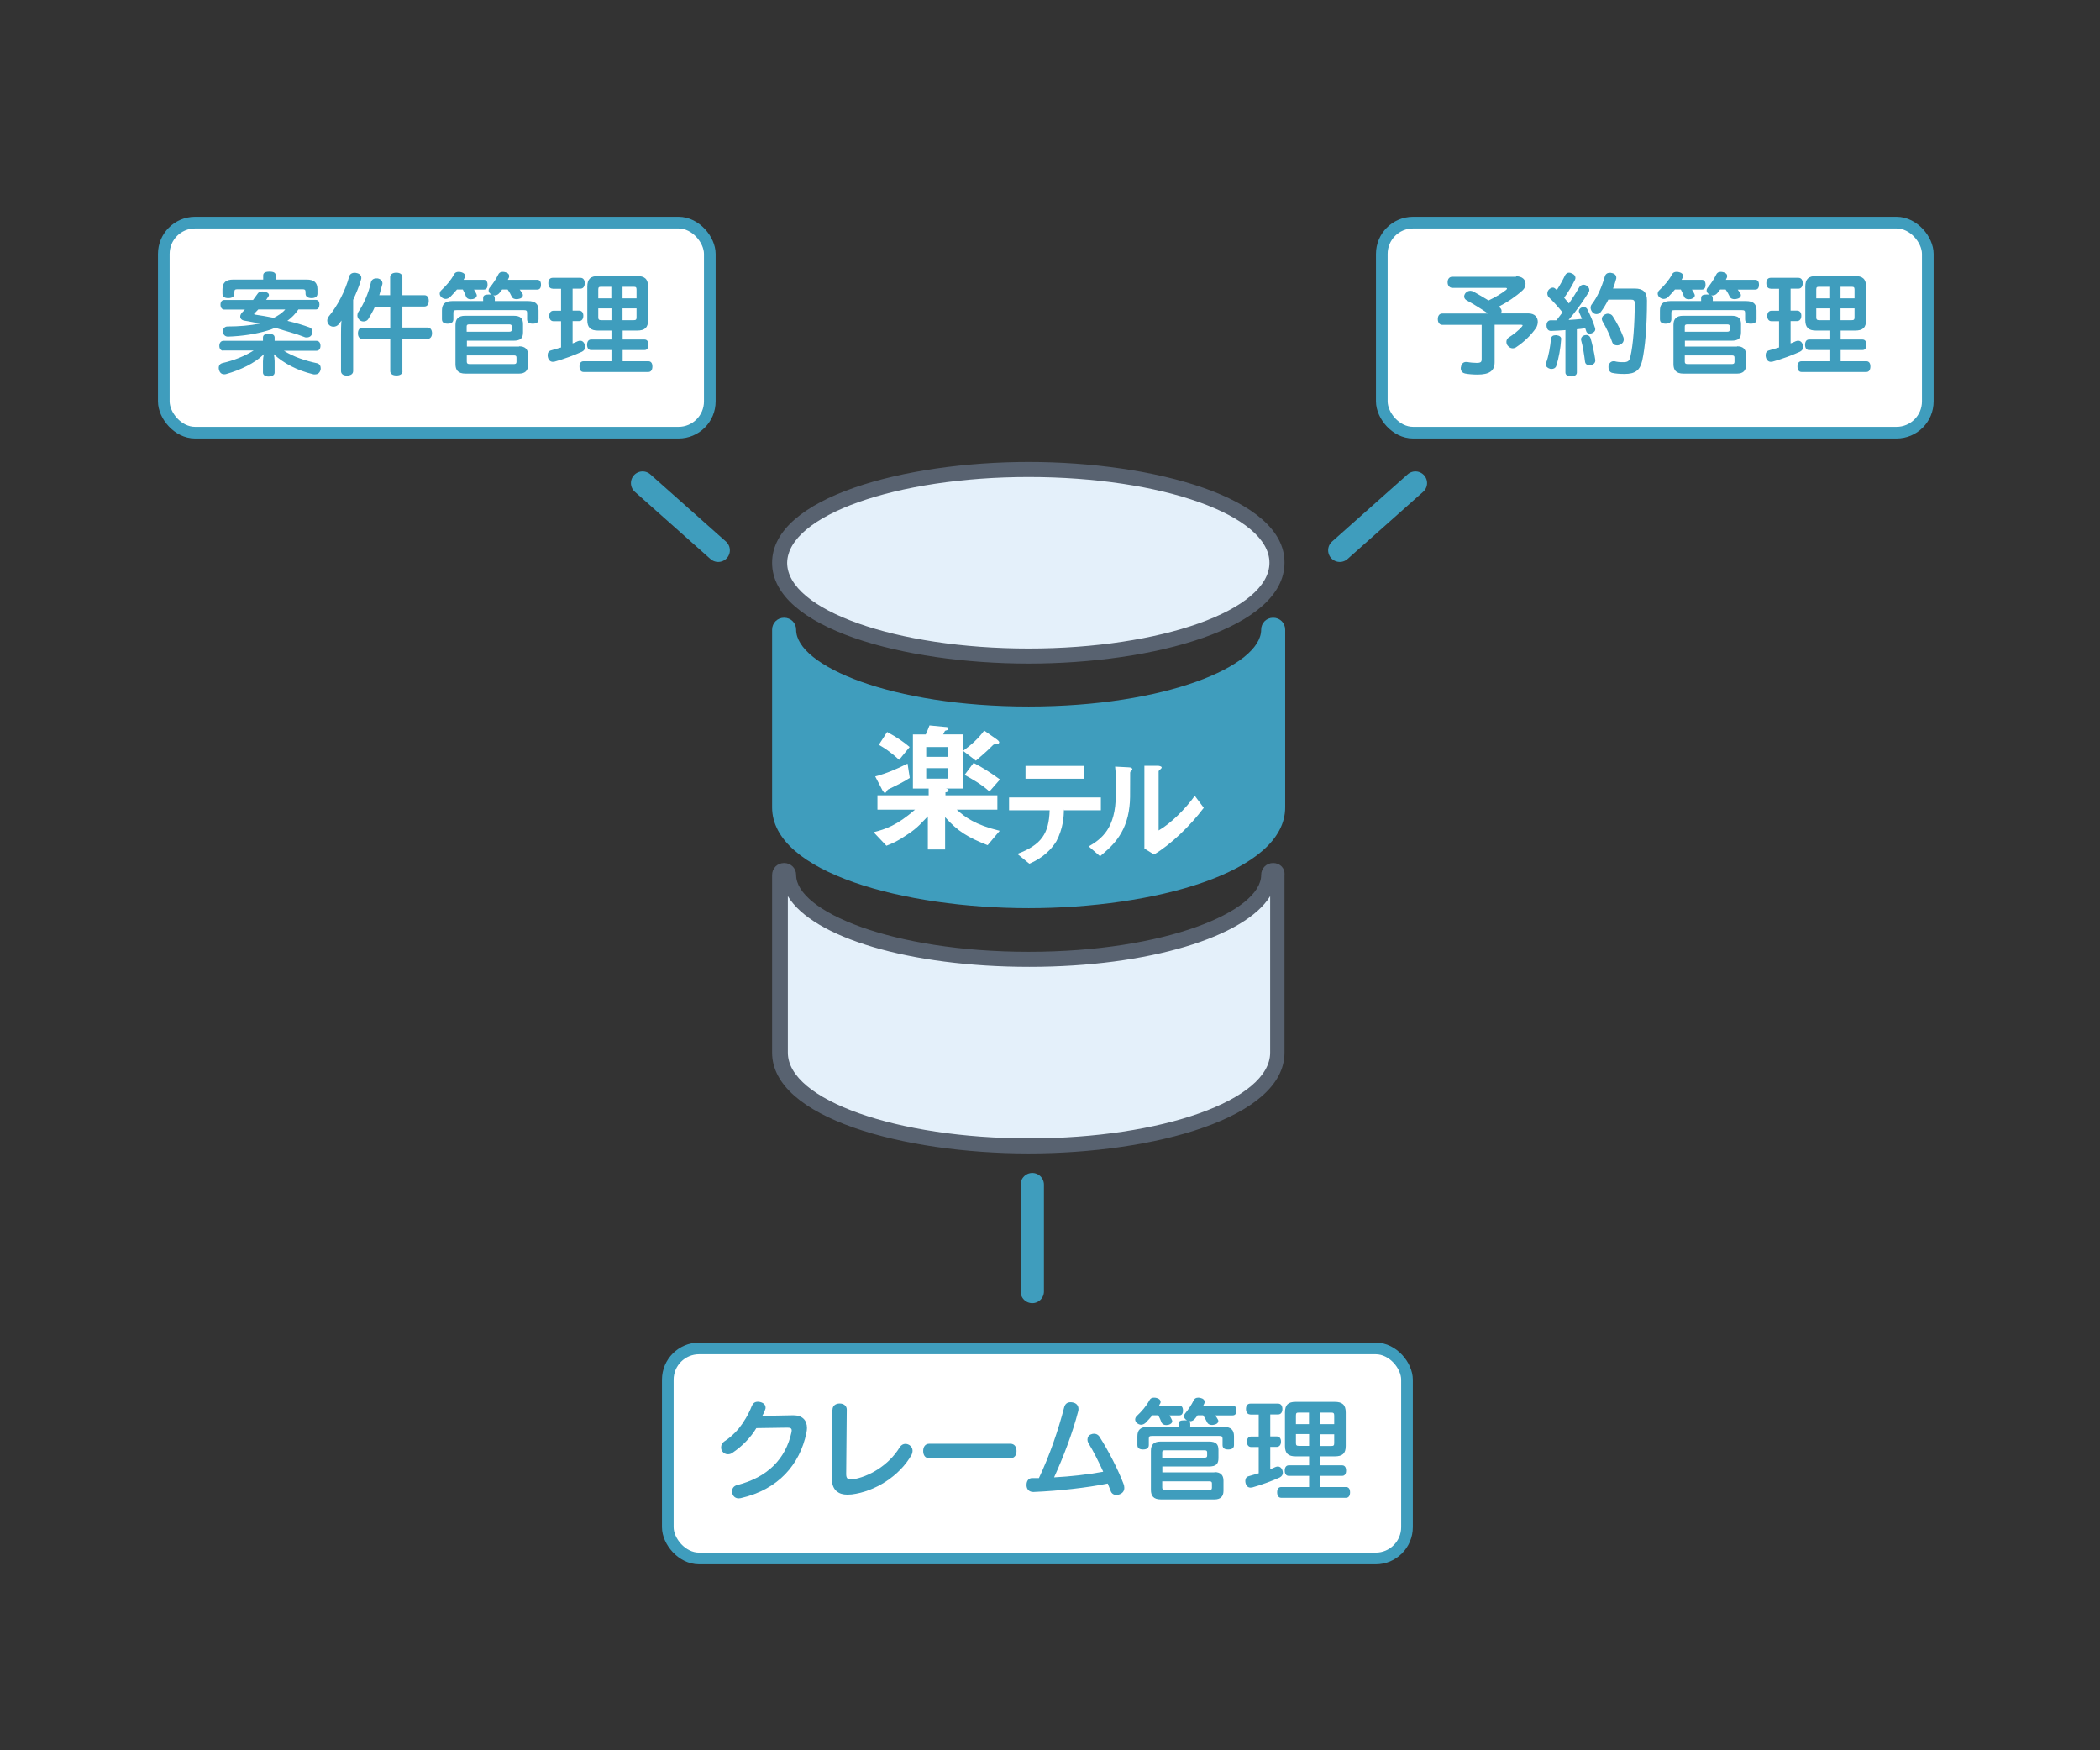 <?xml version="1.0" encoding="UTF-8"?>
<svg id="_レイヤー_2" data-name="レイヤー 2" xmlns="http://www.w3.org/2000/svg" viewBox="0 0 180 150">
  <rect x="0" y="0" width="180" height="150" fill="#333333" stroke="none"/>
  <defs>
    <style>
      .cls-1 {
        fill: #e4f0fa;
      }

      .cls-1, .cls-2, .cls-3, .cls-4, .cls-5 {
        stroke-width: 0px;
      }

      .cls-6 {
        stroke-linecap: round;
        stroke-linejoin: round;
        stroke-width: 2px;
      }

      .cls-6, .cls-2 {
        fill: none;
      }

      .cls-6, .cls-7 {
        stroke: #3f9dbd;
      }

      .cls-3 {
        fill: #3f9dbd;
      }

      .cls-4, .cls-7 {
        fill: #fff;
      }

      .cls-5 {
        fill: #586270;
      }

      .cls-7 {
        stroke-miterlimit: 10;
      }
    </style>
  </defs>
  <g id="_レイヤー_1-2" data-name="レイヤー 1">
    <g>
      <rect class="cls-2" width="180" height="150"/>
      <g>
        <path class="cls-3" d="m88.17,77.83c-10.64,0-21.99-3.03-21.99-8.64v-15.22c0-.58.45-1.03,1.03-1.03s1.03.45,1.03,1.03c0,3.1,8.19,6.58,19.93,6.58s19.93-3.48,19.93-6.58c0-.58.45-1.03,1.03-1.03s1.03.45,1.03,1.03v15.22c0,5.61-11.35,8.64-21.99,8.64Z"/>
        <g>
          <path class="cls-1" d="m88.17,56.23c-10.45,0-21.35-2.97-21.35-8s10.83-8,21.35-8,21.28,2.97,21.28,8c.06,5.03-10.77,8-21.28,8Z"/>
          <path class="cls-5" d="m88.17,40.88c11.42,0,20.64,3.29,20.64,7.35s-9.29,7.35-20.64,7.35-20.7-3.29-20.7-7.35c.06-4.06,9.35-7.35,20.7-7.35m0-1.29c-10.64,0-21.99,3.03-21.99,8.64s11.29,8.64,21.99,8.64,21.93-3.03,21.93-8.64c.06-5.61-11.29-8.64-21.93-8.64h0Z"/>
        </g>
        <g>
          <path class="cls-1" d="m88.17,98.21c-10.45,0-21.35-2.97-21.35-8v-15.22c0-.19.19-.39.39-.39s.39.19.39.39c0,3.93,9.42,7.22,20.57,7.22s20.57-3.29,20.57-7.22c0-.19.19-.39.39-.39s.39.19.39.39v15.22c0,4.97-10.83,8-21.35,8Z"/>
          <path class="cls-5" d="m67.53,76.8c2.13,3.55,10.45,6.06,20.7,6.06s18.51-2.58,20.64-6.06v13.41c0,4.06-9.29,7.35-20.64,7.35s-20.7-3.29-20.7-7.35v-13.41m41.6-2.84c-.58,0-1.03.45-1.03,1.03,0,3.1-8.19,6.58-19.93,6.58s-19.93-3.48-19.93-6.58c0-.58-.45-1.03-1.03-1.03s-1.03.45-1.03,1.03v15.22c0,5.61,11.29,8.64,21.99,8.64s21.93-3.03,21.93-8.64v-15.22c.06-.58-.39-1.03-.97-1.03h0Z"/>
        </g>
        <path class="cls-4" d="m84.62,72.42c-1.61-.64-2.52-1.16-3.61-2.39v2.77h-1.48v-2.84c-.45.45-.84.97-1.74,1.55-.84.58-1.29.77-1.81.97l-1.1-1.16c1.03-.26,2-.58,3.55-1.93h-3.22v-1.23h4.39v-.58h-1.35v-4.64h1.1c.13-.26.19-.45.32-.77l1.35.13c.06,0,.26,0,.26.13,0,.06-.06.06-.06.13l-.19.06c-.06,0-.13.26-.19.32h1.68v4.64h-1.48c.13,0,.26.06.26.13,0,.13-.13.19-.26.19v.26h4.45v1.23h-3.48c.71.64,1.55,1.29,3.68,1.81l-1.03,1.23Zm-8.32-4.84c-.19.06-.26.13-.26.19q-.13.19-.19.19c-.06,0-.13-.13-.19-.19l-.64-1.23c.97-.26,1.87-.64,2.77-1.1l.19,1.23c-.71.45-1.16.64-1.68.9m.77-2.45c-.77-.71-1.29-1.03-1.74-1.29l.71-1.1c.84.45,1.48.9,1.93,1.29l-.9,1.1Zm4.19-1.1h-1.87v.84h1.87v-.84Zm0,1.81h-1.87v.9h1.87v-.9Zm4.13-2.06c-.19,0-.26.06-.32.13-.64.64-.84.77-1.42,1.29l-1.1-.84c.71-.52,1.29-1.03,1.81-1.74l1.1.77c.06.06.19.13.19.26-.06.13-.13.13-.26.13m-.58,4.06c-.71-.64-1.55-1.1-2.13-1.42l.77-1.03c.77.39,1.55.9,2.26,1.42l-.9,1.03Zm6.38,1.55c0,.58-.06,1.61-.64,2.71-.71,1.16-1.74,1.68-2.32,1.93l-1.03-.84c2.06-.77,2.71-1.74,2.77-3.74h-3.48v-1.1h7.87v1.1h-3.16v-.06Zm-3.29-3.74h5.03v1.1h-5.03v-1.1Zm9.03.45q-.06.06-.06.13c0,2.19,0,2.39-.06,2.9-.26,2.45-1.68,3.55-2.52,4.26l-.97-.84c1.1-.64,2.32-1.55,2.32-4.45,0-1.1,0-2-.06-2.39l1.16.06c.19,0,.32.06.32.19.06,0,0,.06-.13.13m2,7.16l-.84-.52v-7.09h1.16c.13,0,.32.06.32.13s0,.06-.13.19l-.13.13v5.09c1.03-.58,2.32-1.87,3.1-2.97l.77,1.03c-1.16,1.55-2.84,3.16-4.26,4"/>
      </g>
      <rect class="cls-7" x="14.04" y="19.08" width="46.8" height="18" rx="2.68" ry="2.68"/>
      <g>
        <path class="cls-3" d="m19.15,30.06c-.21,0-.35-.16-.35-.42s.14-.43.35-.43h3.39v-.29c0-.21.2-.32.49-.32.31,0,.51.11.51.32v.29h3.59c.21,0,.34.17.34.43s-.13.42-.34.42h-2.8c.83.53,1.9.87,2.85,1.07.2.05.31.22.31.42,0,.07,0,.13-.03.2-.08.24-.25.34-.47.34-.06,0-.11,0-.17-.02-1.35-.32-2.51-.94-3.35-1.71.04.19.07.39.07.6v.97c0,.21-.21.34-.52.34-.28,0-.48-.13-.48-.34v-.96c0-.21.03-.42.08-.61-.78.77-2.04,1.36-3.21,1.69-.07.02-.12.03-.19.03-.19,0-.36-.1-.43-.34-.03-.08-.04-.14-.04-.21,0-.22.12-.37.34-.42.92-.21,1.88-.58,2.65-1.07h-2.59Zm6.42-3.53c-.25.38-.58.7-.94.97.68.16,1.36.36,1.9.56.16.06.25.2.25.37,0,.07-.02.14-.05.22-.08.19-.25.27-.43.27-.08,0-.15,0-.22-.04-.72-.29-1.59-.5-2.49-.79-.21.09-.43.18-.66.24-.96.29-2.16.48-3.37.52h-.02c-.24,0-.42-.16-.43-.43v-.02c0-.26.16-.42.39-.42.98,0,1.92-.08,2.78-.25-.42-.08-.9-.18-1.33-.25-.24-.04-.36-.18-.36-.35,0-.11.06-.24.18-.37.08-.08.14-.15.22-.23h-1.77c-.2,0-.32-.18-.32-.42s.12-.4.32-.4h2.47c.13-.17.25-.34.37-.51.09-.15.22-.22.4-.22.07,0,.13,0,.22.02.23.04.37.15.37.28,0,.04,0,.08-.04.12-.07.1-.13.21-.2.3h4.26c.21,0,.31.15.31.39s-.1.43-.31.43h-1.5Zm.71-2.57c.62,0,.93.24.93.83v.38c0,.25-.19.38-.5.38s-.52-.12-.52-.38v-.15c0-.19-.08-.23-.28-.23h-5.54c-.21,0-.28.04-.28.23v.15c0,.25-.2.38-.52.38s-.5-.12-.5-.38v-.38c0-.59.31-.83.93-.83h2.56v-.36c0-.22.18-.32.54-.32s.53.1.53.32v.36h2.66Zm-4.15,2.57c-.09.1-.2.21-.29.3-.04.04-.06.07-.06.08,0,.03.04.05.12.06.42.06,1.02.16,1.57.27.35-.18.72-.41.98-.72h-2.32Z"/>
        <path class="cls-3" d="m29.23,28.66c0-.38,0-.77.04-1.19-.08.1-.15.21-.23.31-.11.14-.28.22-.45.22-.12,0-.25-.04-.35-.12-.12-.11-.19-.25-.19-.41,0-.12.05-.25.13-.35.74-.89,1.42-2.2,1.74-3.4.06-.22.23-.34.47-.34.05,0,.11,0,.17.02.25.05.41.19.41.41,0,.05,0,.1-.03.17-.16.57-.41,1.15-.67,1.72v6.1c0,.25-.21.39-.54.39-.31,0-.5-.14-.5-.39v-3.13Zm5.27,3.15c0,.24-.2.37-.52.37s-.53-.13-.53-.37v-2.76h-2.39c-.25,0-.38-.2-.38-.48s.13-.49.38-.49h2.39v-1.8h-1.31c-.17.38-.37.74-.58,1.07-.08.13-.24.2-.4.2-.11,0-.22-.03-.31-.1-.14-.1-.22-.26-.22-.42,0-.09.03-.21.09-.3.45-.65.88-1.64,1.07-2.52.05-.23.23-.35.46-.35.04,0,.08,0,.12,0,.26.05.41.21.41.42,0,.04,0,.08-.02.12-.08.3-.16.6-.25.9h.93v-1.55c0-.24.21-.38.53-.38s.52.14.52.38v1.55h1.89c.24,0,.37.19.37.48s-.13.49-.37.49h-1.89v1.8h2.16c.24,0,.38.2.38.49s-.14.48-.38.48h-2.16v2.76Z"/>
        <path class="cls-3" d="m40.62,24.81c.09.14.18.29.23.42,0,.03.02.07.02.09,0,.13-.11.25-.33.31-.07,0-.13.02-.19.02-.2,0-.34-.08-.4-.22-.07-.19-.16-.41-.28-.62h-.5c-.19.23-.39.44-.58.64-.11.1-.25.17-.39.17-.12,0-.25-.05-.38-.16-.08-.08-.13-.19-.13-.29s.05-.22.13-.29c.42-.39.83-.86,1.1-1.37.08-.15.21-.21.38-.21.08,0,.15,0,.24.03.22.06.33.18.33.32,0,.06,0,.11-.05.17-.03.06-.06.1-.08.16h1.73c.21,0,.32.15.32.42,0,.28-.11.42-.32.42h-.85Zm3.92,0c.1.13.19.26.25.38.02.04.03.08.03.1,0,.14-.11.28-.34.32-.07.02-.13.03-.2.03-.2,0-.36-.07-.42-.22-.08-.17-.2-.4-.35-.61h-.47c-.08.12-.18.24-.26.33-.11.12-.24.18-.38.18-.05,0-.1,0-.15-.03.11.05.16.13.16.27v.24h2.83c.67,0,.92.27.92.81v.75c0,.25-.16.38-.49.38s-.49-.12-.49-.38v-.55c0-.19-.08-.23-.28-.23h-5.76c-.22,0-.28.04-.28.23v.55c0,.25-.17.38-.49.38s-.49-.12-.49-.38v-.75c0-.54.25-.81.92-.81h2.61v-.24c0-.24.14-.32.49-.32.12,0,.22,0,.29.03-.04,0-.07-.03-.1-.05-.13-.08-.21-.2-.21-.32,0-.09.04-.19.11-.27.26-.31.55-.75.71-1.09.07-.16.2-.24.39-.24.07,0,.13,0,.22.03.22.05.33.17.33.33,0,.05,0,.11-.04.17-.02.05-.05.1-.07.15h2.51c.22,0,.33.15.33.42,0,.28-.11.42-.33.42h-1.49Zm-.05,4.87c.5,0,.77.23.77.73v.88c0,.49-.27.73-.77.73h-4.6c-.63,0-.85-.31-.85-.81v-3.35c0-.5.21-.8.84-.8h4.12c.63,0,.83.23.83.73v.69c0,.5-.2.72-.83.72h-3.98v.5h4.47Zm-.86-1.25c.15,0,.23-.03.23-.17v-.29c0-.14-.08-.17-.23-.17h-3.4c-.15,0-.23.03-.23.17v.46h3.62Zm-3.62,2.57c0,.15.08.2.23.2h3.81c.14,0,.22-.04.22-.18v-.38c0-.15-.08-.18-.22-.18h-4.04v.54Z"/>
        <path class="cls-3" d="m47.37,24.74c-.24,0-.37-.19-.37-.47s.13-.46.37-.46h2.38c.24,0,.37.18.37.46s-.13.47-.37.47h-.67v1.88h.54c.25,0,.38.17.38.44s-.13.46-.38.46h-.54v1.91c.15-.06.3-.11.43-.18.08-.03.15-.05.22-.05.17,0,.3.1.38.29.03.08.05.16.05.24,0,.16-.08.31-.27.41-.63.29-1.58.64-2.34.85-.06,0-.1.02-.16.02-.2,0-.35-.12-.42-.36-.02-.08-.03-.14-.03-.21,0-.21.1-.36.29-.41.27-.08.57-.16.86-.25v-2.25h-.64c-.24,0-.37-.18-.37-.46,0-.26.13-.44.37-.44h.64v-1.88h-.72Zm5.04,5.26h-1.75c-.22,0-.34-.18-.34-.45s.12-.45.34-.45h1.75v-.77h-1.15c-.62,0-.92-.24-.92-.89v-2.87c0-.66.28-.91.92-.91h3.35c.63,0,.94.24.94.91v2.87c0,.65-.29.89-.94.89h-1.24v.77h1.88c.22,0,.33.18.33.45s-.11.45-.33.45h-1.88v.96h2.21c.23,0,.34.18.34.45s-.11.47-.34.47h-5.57c-.23,0-.34-.2-.34-.47s.11-.45.34-.45h2.4v-.96Zm-.88-5.42c-.19,0-.25.03-.25.24v.75h1.12v-.99h-.88Zm-.25,1.85v.76c0,.19.06.25.25.25h.88v-1.01h-1.12Zm2.08-.86h1.2v-.75c0-.2-.06-.24-.25-.24h-.95v.99Zm0,1.87h.95c.19,0,.25-.04.25-.25v-.76h-1.2v1.01Z"/>
      </g>
      <rect class="cls-7" x="118.44" y="19.08" width="46.8" height="18" rx="2.68" ry="2.68"/>
      <g>
        <path class="cls-3" d="m129.96,23.68c.53,0,.8.3.8.64,0,.2-.08.41-.26.57-.57.52-1.29,1.01-2.04,1.39.16.11.25.24.25.37,0,.07-.02.14-.07.21h2.36c.55,0,.81.33.81.72,0,.17-.05.35-.14.51-.43.64-1.06,1.23-1.69,1.65-.1.08-.22.11-.33.11-.15,0-.3-.08-.42-.23-.08-.09-.11-.22-.11-.33,0-.14.07-.27.19-.36.4-.25.86-.61,1.14-.94.04-.05.06-.09.06-.1,0-.04-.05-.06-.14-.06h-2.26v3.21c0,.75-.45,1.06-1.47,1.06-.36,0-.78-.03-1.07-.09-.18-.04-.36-.18-.36-.44,0-.05,0-.09.02-.14.04-.27.22-.41.43-.41.03,0,.06,0,.09,0,.25.05.58.08.82.08.37,0,.43-.09.43-.32v-2.94h-3.37c-.25,0-.39-.21-.39-.49s.13-.48.39-.48h3.92c-.47-.32-1.16-.76-1.85-1.14-.12-.07-.2-.19-.2-.32,0-.09.04-.2.12-.3.12-.12.26-.19.41-.19.09,0,.19.03.28.08.36.21.84.47,1.28.75.61-.29,1.09-.58,1.5-.9.06-.05.08-.08.08-.11,0-.05-.05-.07-.14-.07h-4.54c-.25,0-.41-.2-.41-.48s.15-.47.41-.47h5.45Z"/>
        <path class="cls-3" d="m133.81,29.08v.02c-.05.75-.2,1.6-.42,2.27-.06.17-.22.25-.39.25-.06,0-.11,0-.16-.02-.2-.06-.34-.19-.34-.37,0-.04,0-.08.02-.12.23-.61.36-1.42.42-2.06.02-.22.17-.32.39-.32h.08c.25.03.41.13.41.34Zm.38-.79c-.43.03-.85.06-1.23.07h-.02c-.24,0-.37-.17-.38-.46v-.03c0-.25.14-.42.35-.42h.49s.06-.07.08-.09c.15-.2.3-.4.45-.59-.38-.47-.8-.95-1.18-1.3-.08-.09-.12-.21-.12-.32s.04-.23.12-.32c.11-.12.24-.18.35-.18.08,0,.14.03.2.08.05.05.09.08.14.13.26-.4.53-.88.71-1.27.08-.14.2-.22.34-.22.08,0,.16.02.25.07.19.07.3.22.3.38,0,.06-.02.12-.05.18-.23.46-.55,1.01-.92,1.52.14.16.27.33.41.49.33-.48.63-.95.89-1.4.08-.13.22-.21.36-.21.08,0,.17.02.25.07.15.08.25.24.25.39,0,.06-.02.12-.05.18-.47.76-1.11,1.67-1.73,2.38.39-.02.76-.05,1.15-.09-.08-.2-.16-.38-.24-.55-.02-.04-.03-.08-.03-.11,0-.13.09-.26.25-.32.07-.02.12-.03.18-.03.13,0,.25.07.31.21.23.46.5,1.08.65,1.58,0,.04.02.08.02.11,0,.15-.11.27-.3.34-.07.03-.12.04-.18.04-.14,0-.26-.08-.3-.22-.02-.08-.05-.17-.08-.25-.24.04-.48.07-.72.09v3.71c0,.21-.21.33-.5.33-.27,0-.48-.12-.48-.33v-3.61Zm1.77.42c.17,0,.31.09.37.26.16.54.33,1.31.41,1.88v.05c0,.2-.16.35-.39.39-.05,0-.08,0-.13,0-.19,0-.33-.09-.36-.29-.07-.56-.18-1.32-.34-1.86,0-.03,0-.06,0-.08,0-.15.12-.28.31-.33.06,0,.1-.02.14-.02Zm1.9-3.04c-.19.39-.41.75-.65,1.07-.08.11-.23.18-.37.18-.11,0-.23-.04-.32-.13-.11-.12-.18-.27-.18-.41,0-.11.03-.22.1-.3.47-.61.85-1.45,1.12-2.4.07-.21.22-.3.43-.3.05,0,.1,0,.16.02.25.05.39.19.39.4,0,.05,0,.1-.03.16-.07.25-.15.52-.25.77h1.88c.69,0,1.03.3,1.03,1.03,0,2.25-.16,4.03-.41,5.15-.19.84-.61,1.14-1.51,1.14-.44,0-.78-.03-1.05-.09-.2-.04-.33-.23-.33-.48,0-.04,0-.08,0-.11.05-.26.23-.41.42-.41.04,0,.07,0,.1,0,.22.06.44.08.74.08.38,0,.54-.08.62-.49.23-.94.37-2.77.37-4.54,0-.26-.08-.33-.32-.33h-1.95Zm-.02,1.22c.16,0,.31.07.4.22.34.52.7,1.23.91,1.8.02.07.03.12.03.18,0,.19-.1.35-.31.45-.09.04-.19.06-.26.06-.2,0-.37-.1-.43-.3-.19-.56-.51-1.24-.81-1.74-.05-.08-.07-.16-.07-.23,0-.16.1-.29.27-.38.09-.05.19-.07.27-.07Z"/>
        <path class="cls-3" d="m145.02,24.81c.09.14.18.29.23.42,0,.03.02.07.02.09,0,.13-.11.25-.33.31-.07,0-.13.02-.19.02-.2,0-.34-.08-.4-.22-.07-.19-.16-.41-.28-.62h-.5c-.19.23-.39.44-.58.64-.11.1-.25.17-.39.17-.12,0-.25-.05-.38-.16-.08-.08-.13-.19-.13-.29s.05-.22.13-.29c.42-.39.83-.86,1.1-1.37.08-.15.21-.21.38-.21.08,0,.15,0,.24.03.22.06.33.18.33.32,0,.06,0,.11-.05.17-.03.06-.06.1-.08.16h1.73c.21,0,.32.15.32.42,0,.28-.11.42-.32.42h-.85Zm3.92,0c.1.13.19.26.25.38.02.04.03.08.03.1,0,.14-.11.28-.34.32-.07.02-.13.03-.2.03-.2,0-.36-.07-.42-.22-.08-.17-.2-.4-.35-.61h-.47c-.08.12-.18.24-.26.33-.11.12-.24.18-.38.18-.05,0-.1,0-.15-.03.11.05.16.13.16.27v.24h2.83c.67,0,.92.27.92.81v.75c0,.25-.16.38-.49.38s-.49-.12-.49-.38v-.55c0-.19-.08-.23-.28-.23h-5.76c-.22,0-.28.04-.28.23v.55c0,.25-.17.38-.49.38s-.49-.12-.49-.38v-.75c0-.54.25-.81.92-.81h2.61v-.24c0-.24.14-.32.49-.32.12,0,.22,0,.29.03-.04,0-.07-.03-.1-.05-.13-.08-.21-.2-.21-.32,0-.09.04-.19.11-.27.26-.31.55-.75.71-1.09.07-.16.2-.24.39-.24.07,0,.13,0,.22.03.22.05.33.17.33.33,0,.05,0,.11-.04.17-.02.05-.05.1-.07.15h2.51c.22,0,.33.15.33.42,0,.28-.11.42-.33.42h-1.49Zm-.05,4.87c.5,0,.77.23.77.73v.88c0,.49-.27.73-.77.73h-4.6c-.63,0-.85-.31-.85-.81v-3.35c0-.5.21-.8.84-.8h4.12c.63,0,.83.23.83.73v.69c0,.5-.2.72-.83.72h-3.98v.5h4.47Zm-.86-1.25c.15,0,.23-.03.23-.17v-.29c0-.14-.08-.17-.23-.17h-3.39c-.15,0-.23.03-.23.17v.46h3.62Zm-3.62,2.57c0,.15.08.2.23.2h3.81c.14,0,.22-.04.22-.18v-.38c0-.15-.08-.18-.22-.18h-4.04v.54Z"/>
        <path class="cls-3" d="m151.77,24.74c-.24,0-.37-.19-.37-.47s.13-.46.37-.46h2.38c.24,0,.37.18.37.46s-.13.47-.37.47h-.67v1.88h.54c.25,0,.38.17.38.44s-.13.46-.38.46h-.54v1.91c.15-.06.3-.11.43-.18.08-.03.15-.05.22-.05.17,0,.3.1.38.29.03.08.05.16.05.24,0,.16-.08.31-.27.41-.63.29-1.58.64-2.34.85-.06,0-.1.02-.16.02-.2,0-.35-.12-.42-.36-.02-.08-.03-.14-.03-.21,0-.21.1-.36.29-.41.27-.08.57-.16.86-.25v-2.25h-.64c-.24,0-.37-.18-.37-.46,0-.26.13-.44.37-.44h.64v-1.88h-.72Zm5.04,5.26h-1.75c-.22,0-.34-.18-.34-.45s.12-.45.34-.45h1.75v-.77h-1.15c-.62,0-.92-.24-.92-.89v-2.87c0-.66.28-.91.92-.91h3.35c.63,0,.94.24.94.91v2.87c0,.65-.29.89-.94.89h-1.24v.77h1.88c.22,0,.33.18.33.45s-.11.45-.33.45h-1.88v.96h2.21c.23,0,.34.18.34.45s-.11.47-.34.47h-5.57c-.23,0-.34-.2-.34-.47s.11-.45.34-.45h2.4v-.96Zm-.88-5.42c-.19,0-.25.03-.25.24v.75h1.12v-.99h-.88Zm-.25,1.85v.76c0,.19.06.25.25.25h.88v-1.01h-1.12Zm2.08-.86h1.2v-.75c0-.2-.06-.24-.25-.24h-.95v.99Zm0,1.87h.95c.19,0,.25-.04.25-.25v-.76h-1.2v1.01Z"/>
      </g>
      <rect class="cls-7" x="57.24" y="115.56" width="63.36" height="18" rx="2.68" ry="2.68"/>
      <g>
        <path class="cls-3" d="m64.83,122.39c-.5.83-1.25,1.59-2.06,2.12-.12.09-.25.12-.38.12-.19,0-.36-.09-.48-.25-.07-.09-.1-.22-.1-.34,0-.19.08-.38.26-.5.42-.27.86-.65,1.24-1.1.42-.52.84-1.21,1.12-1.92.1-.25.26-.39.52-.39.07,0,.14,0,.23.03.3.08.44.26.44.47,0,.06,0,.11-.03.16-.04.14-.12.33-.25.55l2.66-.05c.77,0,1.17.42,1.17,1.09,0,.13-.02.26-.05.42-.56,2.7-2.4,4.86-5.63,5.59-.06,0-.11.02-.17.02-.25,0-.45-.13-.54-.39-.02-.08-.03-.14-.03-.22,0-.25.15-.46.44-.53,2.59-.66,4.15-2.23,4.65-4.52,0-.06.02-.1.02-.15,0-.18-.09-.25-.36-.25l-2.69.04Z"/>
        <path class="cls-3" d="m71.36,120.8c0-.31.25-.52.61-.52s.61.21.61.52l-.05,5.53c0,.32.11.46.37.46.04,0,.08,0,.14,0,1.42-.21,3.13-1.2,4.08-2.76.13-.2.3-.29.49-.29.11,0,.24.04.35.11.18.12.26.3.26.49,0,.11-.03.23-.08.33-1.04,1.85-3.17,3.16-5.13,3.4-.13,0-.25.02-.37.02-.39,0-.68-.09-.92-.28-.27-.23-.42-.58-.42-1.12l.05-5.87Z"/>
        <path class="cls-3" d="m79.64,124.97c-.33,0-.51-.26-.51-.62s.18-.62.52-.62h6.96c.34,0,.52.26.52.62s-.18.62-.52.62h-6.97Z"/>
        <path class="cls-3" d="m94.55,126.1c-.37-.8-.81-1.71-1.27-2.45-.05-.09-.07-.19-.07-.27,0-.2.1-.38.29-.45.09-.04.19-.06.26-.06.22,0,.4.1.52.32.75,1.17,1.56,2.77,2.02,3.97.05.12.07.25.07.35,0,.25-.13.45-.4.55-.09.04-.19.06-.27.06-.22,0-.4-.11-.48-.3-.08-.22-.16-.41-.27-.68-1.77.36-4.21.63-6.33.72h-.07c-.31,0-.54-.2-.56-.54v-.07c0-.34.18-.57.46-.58.09,0,.21,0,.31,0h.29c.91-1.91,1.66-4.11,2.16-6.04.08-.32.27-.46.55-.46.06,0,.12,0,.19.02.29.05.49.25.49.56,0,.06,0,.11-.02.18-.48,1.87-1.29,3.98-2.07,5.68,1.39-.07,3.01-.26,4.2-.48Z"/>
        <path class="cls-3" d="m100.23,121.29c.09.14.18.29.23.42,0,.03.02.07.02.09,0,.13-.11.25-.33.31-.07,0-.13.02-.19.02-.2,0-.34-.09-.4-.22-.07-.19-.16-.41-.28-.62h-.5c-.19.23-.39.44-.58.64-.11.1-.25.17-.39.17-.12,0-.25-.05-.38-.16-.08-.08-.13-.19-.13-.29s.05-.22.13-.29c.42-.39.83-.86,1.1-1.37.08-.15.21-.21.38-.21.08,0,.15,0,.24.03.22.06.33.18.33.32,0,.06,0,.11-.05.17-.03.06-.06.1-.08.16h1.73c.21,0,.32.15.32.42,0,.28-.11.42-.32.42h-.85Zm3.92,0c.1.13.19.26.25.38.02.04.03.08.03.1,0,.14-.11.28-.34.32-.07.02-.13.03-.2.03-.2,0-.36-.08-.42-.22-.08-.17-.2-.4-.35-.61h-.47c-.08.12-.18.24-.26.33-.11.12-.24.18-.38.18-.05,0-.1,0-.15-.03.11.05.16.13.16.27v.24h2.83c.67,0,.92.27.92.81v.75c0,.25-.16.38-.49.38s-.49-.12-.49-.38v-.55c0-.19-.08-.23-.28-.23h-5.76c-.22,0-.28.04-.28.23v.55c0,.25-.17.38-.49.38s-.49-.12-.49-.38v-.75c0-.54.25-.81.92-.81h2.61v-.24c0-.24.14-.32.49-.32.12,0,.22,0,.29.03-.04,0-.07-.03-.1-.05-.13-.08-.21-.2-.21-.32,0-.09.04-.19.11-.27.26-.31.55-.75.71-1.09.07-.16.2-.24.39-.24.07,0,.13,0,.22.03.22.05.33.17.33.33,0,.05,0,.11-.04.17-.02.05-.05.1-.07.15h2.51c.22,0,.33.15.33.42,0,.28-.11.42-.33.42h-1.49Zm-.05,4.87c.5,0,.77.23.77.73v.88c0,.49-.27.73-.77.73h-4.6c-.63,0-.85-.31-.85-.81v-3.35c0-.5.21-.8.84-.8h4.12c.63,0,.83.23.83.73v.69c0,.5-.2.72-.83.72h-3.98v.5h4.47Zm-.86-1.24c.15,0,.23-.03.23-.17v-.29c0-.14-.08-.17-.23-.17h-3.39c-.15,0-.23.03-.23.17v.46h3.62Zm-3.62,2.57c0,.15.08.2.23.2h3.81c.14,0,.22-.04.22-.18v-.38c0-.15-.08-.18-.22-.18h-4.04v.54Z"/>
        <path class="cls-3" d="m107.17,121.22c-.24,0-.37-.19-.37-.47s.13-.46.37-.46h2.38c.24,0,.37.18.37.46s-.13.47-.37.47h-.67v1.88h.54c.25,0,.38.17.38.44s-.13.46-.38.46h-.54v1.91c.15-.06.3-.11.43-.18.08-.03.15-.05.22-.05.17,0,.3.1.38.29.03.07.05.16.05.24,0,.16-.08.31-.27.41-.63.29-1.58.64-2.34.85-.06,0-.1.02-.16.02-.2,0-.35-.12-.42-.36-.02-.08-.03-.14-.03-.21,0-.21.1-.36.29-.41.27-.08.57-.16.86-.25v-2.25h-.64c-.24,0-.37-.18-.37-.46,0-.26.13-.44.37-.44h.64v-1.88h-.72Zm5.04,5.26h-1.75c-.22,0-.34-.18-.34-.45s.12-.45.34-.45h1.75v-.77h-1.15c-.62,0-.92-.24-.92-.89v-2.87c0-.66.28-.91.92-.91h3.35c.63,0,.94.24.94.91v2.87c0,.65-.29.89-.94.89h-1.24v.77h1.88c.22,0,.33.18.33.45s-.11.45-.33.45h-1.88v.96h2.21c.23,0,.34.18.34.45s-.11.47-.34.47h-5.57c-.23,0-.34-.2-.34-.47s.11-.45.34-.45h2.4v-.96Zm-.88-5.42c-.19,0-.25.03-.25.25v.74h1.12v-.99h-.88Zm-.25,1.85v.76c0,.19.06.24.25.24h.88v-1.01h-1.12Zm2.08-.86h1.2v-.74c0-.2-.06-.25-.25-.25h-.95v.99Zm0,1.87h.95c.19,0,.25-.04.25-.24v-.76h-1.2v1.01Z"/>
      </g>
      <line class="cls-6" x1="55.08" y1="41.4" x2="61.56" y2="47.16"/>
      <line class="cls-6" x1="121.32" y1="41.4" x2="114.84" y2="47.16"/>
      <line class="cls-6" x1="88.48" y1="101.52" x2="88.48" y2="110.68"/>
    </g>
  </g>
</svg>